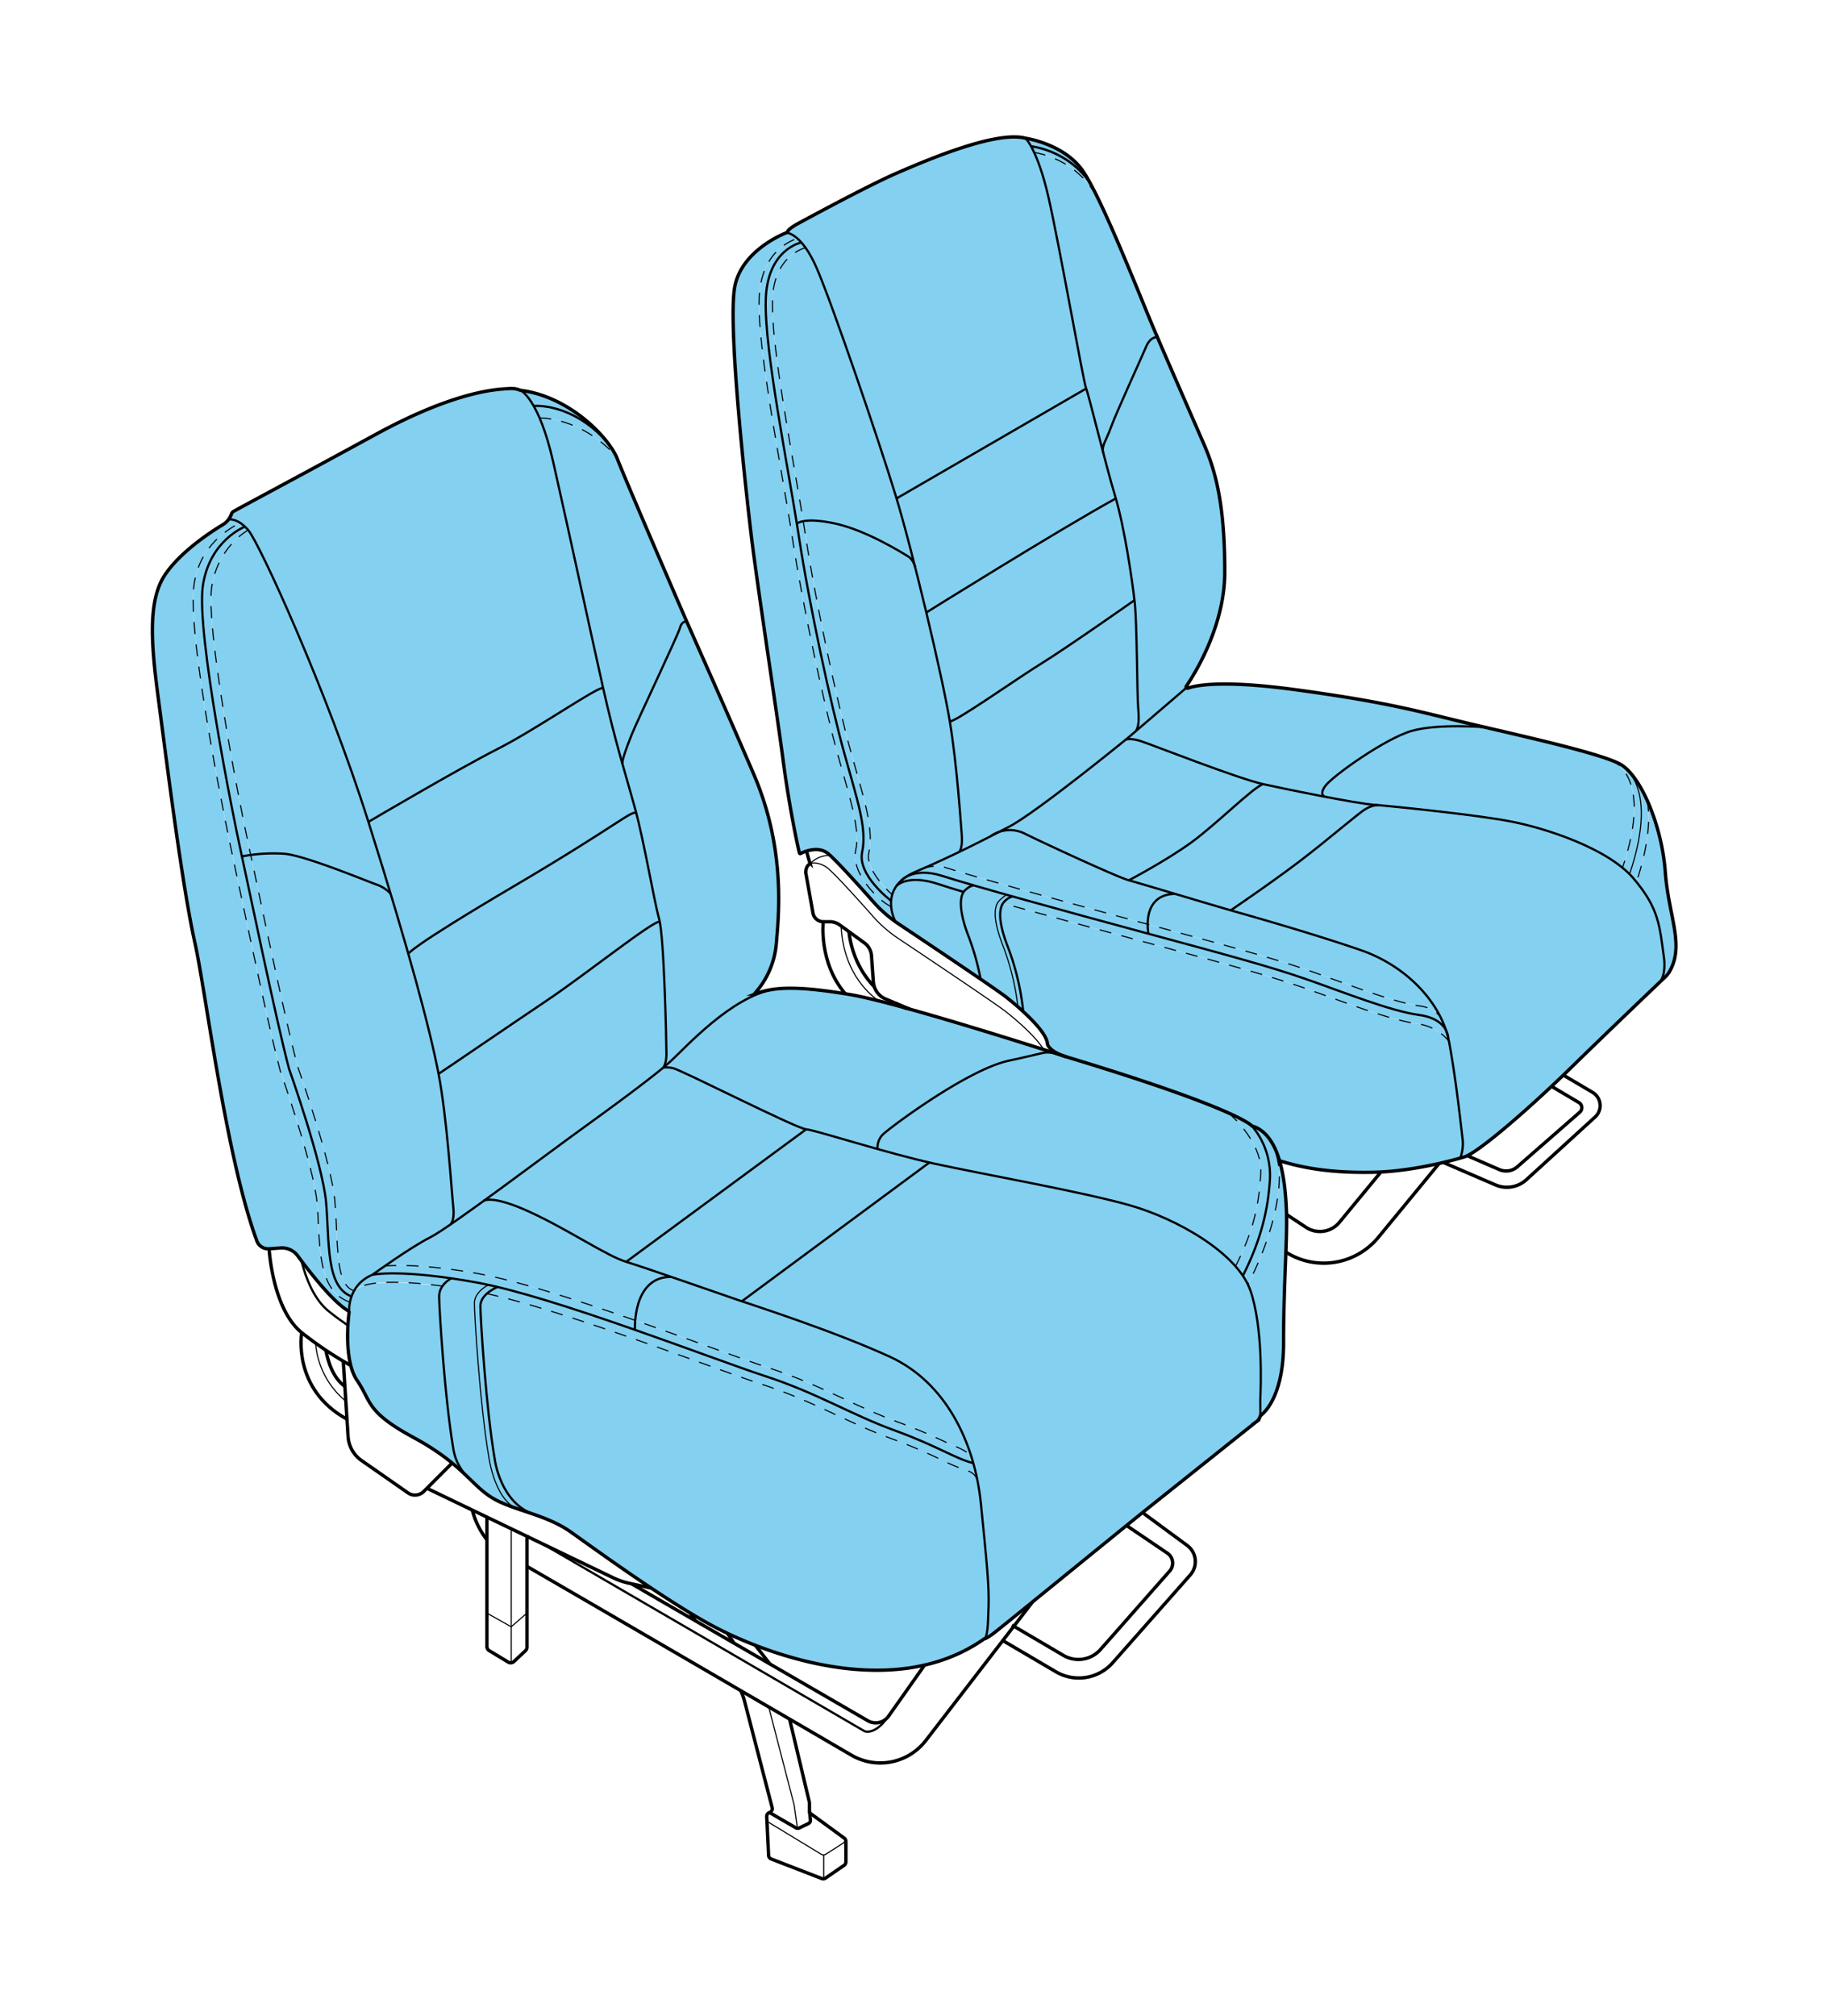 <svg viewBox="0 0 977.68 1080" xmlns="http://www.w3.org/2000/svg" data-sanitized-data-name="Capa 2" data-name="Capa 2" id="Capa_2"><defs><style>.cls-1{fill:#84d0f0;}.cls-2,.cls-3,.cls-4,.cls-5,.cls-6{fill:none;stroke-miterlimit:10;}.cls-2,.cls-3,.cls-5,.cls-6{stroke:#000;}.cls-2{stroke-width:1.8px;}.cls-3{stroke-width:1.2px;}.cls-4{stroke:#020202;stroke-linecap:round;stroke-width:0.6px;stroke-dasharray:5.99;}.cls-5{stroke-width:0.6px;}.cls-6{stroke-width:1.25px;}</style></defs><path d="M889.23,526.67C893.1,523,892,514.11,892,514.11c-2.32-17.52-2.7-26.6-14.9-41.59l.07-.06c6.69-19.75,7.5-34.76,5.65-43.77a117.48,117.48,0,0,1,9.8,38.43c1.74,23.82,10.44,39,2.36,53.32a13.47,13.47,0,0,1-2.36,3Z" class="cls-1"></path><path d="M889.23,526.67c-9.12,8.7-30.13,28.77-46.94,45.22-1.42,1.38-2.85,2.78-4.3,4.17-2.09,2-4.2,4-6.32,6-18.41,17.27-37.57,33.47-45.16,37.18-.44.21-.86.38-1.22.51,0,0-.94.3-2.64.78a21.81,21.81,0,0,0,1.35-9.95c-.68-5-3.4-31.83-7.27-52.29a.37.37,0,0,0,0-.09q-.19-1.1-.48-2.19v0a10,10,0,0,0-1.09-3.84,53.65,53.65,0,0,0-2.44-6.06l0-.06c-7.51-15.88-23.3-30.16-43.45-37.06-25.23-8.64-57.3-17.74-67.76-20.7l-1.8-.51s21.66-14.64,37.13-26.43,31.22-25.55,35.16-27.86,6.66-2.06,6.66-2.06c13.57,1.25,55,5.5,72.15,8.95,16.19,3.25,43.25,11.79,58.91,24.61a48.68,48.68,0,0,1,3.79,3.42v0c.77.75,1.5,1.54,2.19,2.35l1.46,1.76c12.2,15,12.58,24.07,14.9,41.59C892,514.11,893.1,523,889.23,526.67Z" class="cls-1"></path><path d="M882.82,428.69c1.85,9,1,24-5.65,43.77l-.07.06-1.46-1.76c-.69-.81-1.42-1.6-2.19-2.35v0c15-44.24-.81-56.61-5.43-59.18h0c5.19,2.67,10.44,9.93,14.77,19.44Z" class="cls-1"></path><path d="M863.85,407.4c4.43,2,21,12.75,5.81,57.57-15.66-12.82-42.72-21.36-58.91-24.61-17.1-3.45-58.58-7.7-72.15-8.95l-2.73-.24c-4.4-.37-14.6-2.15-25.61-4.26h0c-.68-.23-3.1-1.36.17-5.87,3.77-5.17,32.13-25.46,46.39-29.47,13.79-3.88,37.5-2.05,39-1.94h.07c24.06,5.6,52.93,12.2,67,17.36h0l.82.32Z" class="cls-1"></path><path d="M867.94,409.16a1.4,1.4,0,0,1-.27-.14Z" class="cls-1"></path><path d="M867,408.69c.14.06.38.16.71.33a1.4,1.4,0,0,0,.27.14l.08,0c4.62,2.57,20.41,14.94,5.43,59.18a48.68,48.68,0,0,0-3.79-3.42c15.18-44.82-1.38-55.57-5.81-57.57,1.12.42,2.13.84,3,1.25Z" class="cls-1"></path><path d="M866.85,408.65l.11,0Z" class="cls-1"></path><path d="M863.68,407.33l-.82-.32A6.66,6.66,0,0,1,863.68,407.33Z" class="cls-1"></path><path d="M790.15,388.31l5.65,1.32c-1.5-.11-25.21-1.94-39,1.94-14.26,4-42.62,24.3-46.39,29.47-3.27,4.51-.85,5.64-.17,5.87-12.46-2.38-25.93-5.16-33.18-6.77-13.63-3-59-20.88-65.17-22.93s-8.55-.9-8.55-.9l1.28-1,4.32-3.71,26.9-23.06a.68.68,0,0,0,.77.22c4.95-1.71,19.55-4.38,58,.86C746.49,376.63,761.65,381.63,790.15,388.31Z" class="cls-1"></path><path d="M782.65,620.54c-2,.57-5.11,1.41-9,2.32-.73.17-1.5.35-2.29.51A189.73,189.73,0,0,1,740.11,628c-1.36.07-2.73.12-4.08.14-23.49.45-38.08-2.47-50.22-6.18-.21-.68-.42-1.35-.65-2s-.46-1.32-.71-1.95a1.84,1.84,0,0,0-.09-.25c-.17-.44-.34-.87-.53-1.29s-.51-1.14-.77-1.69a30.68,30.68,0,0,0-2.12-3.68l-.5-.71-.44-.59c-.19-.26-.4-.52-.61-.76s-.17-.21-.24-.3c-.3-.36-.47-.54-.47-.54a16.84,16.84,0,0,0-7.68-4.89s-1.5-2-12.43-6.87l-.05,0C646,590.7,621,581.16,571.57,566.25l-.06,0a1.06,1.06,0,0,1-.19-.06,1.7,1.7,0,0,1-.32-.1l-.44-.14-.55-.18c-8.2-2.9-8.59-6.54-8.59-6.54-.26-4.62-7.1-11.86-13-17.28h0a136.81,136.81,0,0,0-8-34c-2.93-7.41-6.37-18.5-2.83-23.92,18.13,5,46.32,12.68,75.14,20.49l7.11,1.92c38.84,10.51,60.24,16.31,79,22.84,4.4,1.53,9,3.19,13.79,4.94,17.17,6.22,34.92,12.66,47.47,14.38,10.31,1.41,16.22,8.63,16.62,9.63a.37.37,0,0,1,0,.09c3.87,20.46,6.59,47.29,7.27,52.29A21.81,21.81,0,0,1,782.65,620.54Z" class="cls-1"></path><path d="M776.23,556c-.3-1.28-.67-2.56-1.09-3.84A10,10,0,0,1,776.23,556Z" class="cls-1"></path><path d="M775.14,552.15c-1.55-3.07-5.31-7.08-14.4-8.32-15.46-2.13-40.32-12.14-60.33-19.11-19.77-6.89-42.2-12.89-84.84-24.43a28.16,28.16,0,0,1-.42-5.08.45.45,0,0,1,.11,0l7.1,1.92c39.06,10.57,60.57,16.39,79.62,23,4.47,1.55,9,3.21,13.91,5,16.69,6.06,34,12.32,45.49,13.9,4.53.63,9.2,3,11.28,7l0,.06A53.65,53.65,0,0,1,775.14,552.15Z" class="cls-1"></path><path d="M772.66,546c-2.08-4-6.75-6.33-11.28-7-11.53-1.58-28.8-7.84-45.49-13.9-4.86-1.76-9.44-3.42-13.91-5-19.05-6.65-40.56-12.47-79.62-23l-7.1-1.92a.45.45,0,0,0-.11,0c0-6.2,2.07-15.94,14.5-16.32,11.4,3.39,23.69,7.05,30,8.87l1.8.51c10.46,3,42.53,12.06,67.76,20.7C749.36,515.87,765.15,530.15,772.66,546Z" class="cls-1"></path><path d="M710.26,426.91c11,2.11,21.21,3.89,25.61,4.26l2.73.24s-2.73-.24-6.66,2.06-19.71,16.07-35.16,27.86-37.13,26.43-37.13,26.43c-6.31-1.82-18.6-5.48-30-8.87s-21.78-6.46-24.59-7.22c0,0,20.16-10.61,33.5-20.3s33.65-30,38.5-31.23c7.25,1.61,20.72,4.39,33.18,6.77Z" class="cls-1"></path><path d="M685.81,621.92c-.33-.09-.64-.19-.95-.29a30.8,30.8,0,0,0-5.71-13C682.17,612.15,684.3,616.82,685.81,621.92Z" class="cls-1"></path><path d="M671,603.24a40.81,40.81,0,0,1,9.71,28.2c-.91,17-5.13,33.62-14.55,52.13a44.94,44.94,0,0,0-4.09-5.22l.41-.36c9.42-18.51,12.4-32.57,13.31-49.55.89-16.45-16.18-31.18-17.22-32.07C669.5,601.27,671,603.24,671,603.24Z" class="cls-1"></path><path d="M678.68,608.13s.17.18.47.54a30.8,30.8,0,0,1,5.71,13,45.09,45.09,0,0,1,.82,11.63c-.92,17-7.4,36.51-16.8,55a34.13,34.13,0,0,0-2.72-4.7c9.42-18.51,13.64-35.15,14.55-52.13a40.81,40.81,0,0,0-9.71-28.2A16.84,16.84,0,0,1,678.68,608.13Z" class="cls-1"></path><path d="M689.23,670.85c-.48,13.42-1.25,30-1.25,48.81,0,26.5-9,36-11.72,38.34a3.17,3.17,0,0,0-1,1.37l-.07.18c.68-2.12.18-6.53.37-11,.23-5.35,1.51-37.63-5.46-57.34a28.58,28.58,0,0,0-1.21-2.89c9.4-18.5,15.88-38,16.8-55a45.09,45.09,0,0,0-.82-11.63c.31.1.62.2.95.29,2.63,8.88,3.38,19.06,3.68,26.5,0,.73,0,1.49.07,2.27C689.68,656.24,689.5,663,689.23,670.85Z" class="cls-1"></path><path d="M675.55,748.5c-.19,4.52.31,8.93-.37,11a5.12,5.12,0,0,1-.51.91,6.86,6.86,0,0,1-1.39,1.45c-2,1.59-43.43,34.67-56.62,45.14l-4.27,3.4c-2.36,1.92-5.28,4.28-8.59,6.95-13.93,11.28-34.76,28.25-50.38,40.93v0c-11.25,9.13-19.8,16-21.11,17-3.67,2.71-4.68,2.77-4.76,2.77,1.72-1.2,2-6.31,2.34-17.5s-.76-21.53-4.09-54.88c-.4-4-1-8-1.74-11.88q-1-5-2.34-10c-.31-1.09-.64-2.18-1-3.26l0,0c-7.28-23.38-21.66-43.56-43.74-53.7-27.46-12.61-66.26-25.35-79.34-29.72l100.51-74.34h0c1.05.24,2.08.48,3.09.69,26.37,5.76,78.21,14.86,104,22.13,20,5.67,43.95,18.13,56.85,32.67a44.94,44.94,0,0,1,4.09,5.22,34.13,34.13,0,0,1,2.72,4.7,28.58,28.58,0,0,1,1.21,2.89C677.06,710.87,675.78,743.15,675.55,748.5Z" class="cls-1"></path><path d="M674.67,760.46a5.12,5.12,0,0,0,.51-.91A2.39,2.39,0,0,1,674.67,760.46Z" class="cls-1"></path><path d="M677.06,420.14c-4.85,1.21-25.15,21.52-38.5,31.23s-33.5,20.3-33.5,20.3c-5.9-1.58-44.78-19.55-55.32-24.78a17.9,17.9,0,0,0-14.53-1l5.73-3c13.17-6.85,54.62-40.25,62.4-46.56,0,0,2.4-1.15,8.55.9S663.43,417.11,677.06,420.14Z" class="cls-1"></path><path d="M645.54,238.55c6.67,15.45,10.92,33.94,10.92,67.9,0,28.58-15.69,53.93-20.66,61.25a.66.66,0,0,0,0,.81l-26.9,23.06c1.36-2.27,1.74-5.39,1.12-12.36s-.6-44.87-1.81-56.09c0-.48-.11-1-.17-1.52-1.36-11.79-5.25-38.13-10-54.54-.16-.53-.3-1-.46-1.54-1.8-6-4.07-14.35-6.3-22.89-1-3.84,1.45-6.21,4.19-13.79s16.37-37.29,18.79-43.05,6.07-5.11,6.07-5.11C628.26,199,639.36,224.23,645.54,238.55Z" class="cls-1"></path><path d="M620.38,180.68s-3.64-.65-6.07,5.11-16.07,35.48-18.79,43.05-5.2,9.95-4.19,13.79c-4.13-15.78-8.17-32.06-9.15-34.44-1.52-3.7-14.56-78.17-20.32-103-2.6-11.23-5.34-18.67-7.54-23.43,1,.13,19.85,2.77,31.32,20l.47-.24c10.79,20.91,25.92,59.67,32.45,75Q619.44,178.47,620.38,180.68Z" class="cls-1"></path><path d="M531.08,448l0,0c1.38-.7,2.74-1.41,4.09-2.11a17.9,17.9,0,0,1,14.53,1c10.54,5.23,49.42,23.2,55.32,24.78,2.81.76,13.25,3.85,24.59,7.22-12.43.38-14.47,10.12-14.5,16.32-57.78-15.66-93.38-25.64-108.83-30.54a20.42,20.42,0,0,0-11.79.78c7.13-3.1,13.59-6.09,19.63-9h0C520.17,453.55,525.73,450.74,531.08,448Z" class="cls-1"></path><path d="M608.25,323.12c1.21,11.22,1.21,49.12,1.81,56.09s.24,10.09-1.12,12.36l-4.32,3.71-1.28,1c-7.78,6.31-49.23,39.71-62.4,46.56l-5.73,3a18.21,18.21,0,0,0-4.09,2.11l0,0c-5.35,2.76-10.91,5.57-16.91,8.45.19-.18,2-2.09,1.31-9.65-.52-6.13-2.42-36.35-6.36-60.3,2.72.61,36.07-23,49.42-31.22s49.53-33.66,49.53-33.66h0C608.14,322.14,608.2,322.64,608.25,323.12Z" class="cls-1"></path><path d="M608.08,321.6h0s-36.2,25.47-49.53,33.66-46.7,31.83-49.42,31.22c-2-11.94-7-34.76-12.59-58.32,0,0,70.18-43.81,101.56-61.1C602.83,283.47,606.72,309.81,608.08,321.6Z" class="cls-1"></path><path d="M597.63,265.52c.16.51.3,1,.46,1.54-31.38,17.29-101.56,61.1-101.56,61.1-1.94-8.1-3.95-16.27-5.94-24.13a1.35,1.35,0,0,0,0-.18c-3.57-14.11-7.09-27.18-10-36.79l101.61-58.87c1,2.38,5,18.66,9.15,34.44C593.56,251.17,595.83,259.56,597.63,265.52Z" class="cls-1"></path><path d="M585.64,101.67c-11.47-17.18-30.27-19.82-31.32-20-.6-1.3-1.16-2.4-1.66-3.31,0,0,19.82,1.88,31.87,20,.51.95,1,1.95,1.58,3Z" class="cls-1"></path><path d="M554.32,81.72c2.2,4.76,4.94,12.2,7.54,23.43,5.76,24.87,18.8,99.34,20.32,103L480.57,267.06l-.56-1.84c-9.1-29.71-34.11-102.77-42.29-121.64a59,59,0,0,0-5.93-10.83,33.76,33.76,0,0,0-2.24-2.83,25.52,25.52,0,0,0-2.2-2.21c-3.48-3-5.84-3-5.84-3a1.21,1.21,0,0,0,.62-.62c.29-.64,1.42-2,5.74-4.36,6.21-3.34,37.74-20.47,53.21-27.13S534,69.84,549.74,74.09a20.3,20.3,0,0,1,2.92,4.32C553.16,79.32,553.72,80.42,554.32,81.72Z" class="cls-1"></path><path d="M571.51,566.23l.06,0Z" class="cls-1"></path><path d="M571.32,566.17a1.7,1.7,0,0,1-.32-.1Z" class="cls-1"></path><path d="M570.56,565.93l.44.14Z" class="cls-1"></path><path d="M675.79,628.44c-.91,17-3.89,31-13.31,49.55l-.41.36c-12.9-14.54-36.8-27-56.85-32.67-25.77-7.27-77.61-16.37-104-22.13-1-.21-2-.45-3.09-.69-8.78-2-18.51-4.62-27.77-7.21a9.91,9.91,0,0,1,2.81-7.78c3.41-3.41,45.24-34.78,67.53-39.56s17.82-4.78,24.48-4.1l4.81,1.54.55.18.44.14a1.7,1.7,0,0,0,.32.1,1.06,1.06,0,0,0,.19.06l.06,0C621,581.16,646,590.7,658.52,596.34l.05,0C659.61,597.26,676.68,612,675.79,628.44Z" class="cls-1"></path><path d="M549.74,74.09s20.16,2.88,30.31,17a71.26,71.26,0,0,1,4.48,7.38c-12-18.14-31.87-20-31.87-20A20.3,20.3,0,0,0,549.74,74.09Z" class="cls-1"></path><path d="M545.6,539.41c-3.3-2.88-5.78-4.81-5.78-4.81-1.26-1.08-6.83-5-14.24-10h0A136.74,136.74,0,0,0,519.27,502c-2.95-7.44-6.2-19-2.77-24.07a5.21,5.21,0,0,1,1-1.09,10.3,10.3,0,0,1,4.34-2.51c5.29,1.54,11.23,3.23,17.64,5a44.09,44.09,0,0,0-3.42,2.81c-5.27,4.63-1.37,17.12,1.81,25.15A136.4,136.4,0,0,1,545.6,539.41Z" class="cls-1"></path><path d="M538.62,482.77a9.1,9.1,0,0,1,4.14-2.47h0c21,5.9,46.62,12.91,71.25,19.58l1.56.42c42.64,11.54,65.07,17.54,84.84,24.43,20,7,44.87,17,60.33,19.11,9.09,1.24,12.85,5.25,14.4,8.32.42,1.28.79,2.56,1.09,3.84v0q.28,1.1.48,2.19c-.4-1-6.31-8.22-16.62-9.63-12.55-1.72-30.3-8.16-47.47-14.38-4.83-1.75-9.39-3.41-13.79-4.94-18.73-6.53-40.13-12.33-79-22.84l-7.11-1.92c-28.82-7.81-57-15.45-75.14-20.49,0-.09.09-.17.15-.26A6.71,6.71,0,0,1,538.62,482.77Z" class="cls-1"></path><path d="M545.6,539.42h0a136.4,136.4,0,0,0-7.78-32.09c-3.18-8-7.08-20.52-1.81-25.15a44.09,44.09,0,0,1,3.42-2.81c1.09.31,2.21.63,3.33.93h0a9.1,9.1,0,0,0-4.14,2.47,6.71,6.71,0,0,0-.86,1c-.06.09-.1.17-.15.26-3.54,5.42-.1,16.51,2.83,23.92a136.81,136.81,0,0,1,8,34C547.44,541,546.49,540.19,545.6,539.42Z" class="cls-1"></path><path d="M535.21,445.85c-1.35.7-2.71,1.41-4.09,2.11A18.21,18.21,0,0,1,535.21,445.85Z" class="cls-1"></path><path d="M529.88,860.63c-.3,11.19-.62,16.3-2.34,17.5h0a90.15,90.15,0,0,1-32,14v0c-32,7.33-66.46-1.24-90.65-10.59-5.57-2.15-10.6-4.34-14.93-6.39-3-1.42-5.61-2.76-7.88-4-3.79-2-7.87-4.39-12.13-7-6.75-4.08-13.91-8.68-21-13.4h0c-17.68-11.77-34.72-24.08-43-30-6.23-4.42-13.26-7.22-20.15-9.59l-.07,0c-17.69-6.5-20.56-29.22-20.56-29.22-4.7-27.28-7.73-75.79-7.73-82.34,0-2.72,1.6-4.94,3.47-6.61,30.66,6.73,80.75,24.83,114.61,37,13.62,4.92,25.37,9.17,32.93,11.63,15.37,5,27.83,10.81,39.86,16.43,9.76,4.54,19,8.82,29.4,12.62a288.72,288.72,0,0,1,26.6,11.25,105.68,105.68,0,0,0,14.26,5.95,7.73,7.73,0,0,1,5.26,5.08c.06.24.12.49.17.74.77,3.92,1.34,7.88,1.74,11.88C529.12,839.1,530.18,849.41,529.88,860.63Z" class="cls-1"></path><path d="M525.6,524.57h0C512,515.28,492.24,502,481.66,495c-.56-.38-1.11-.76-1.66-1.16h0a22.53,22.53,0,0,1-2.31-8.05,17.69,17.69,0,0,1,0-3.18,16.31,16.31,0,0,1,.59-3.23,15.65,15.65,0,0,1,2.28-4.7l0,0,0,0c.66-.66,6.67-6.25,22.85-.78,3.38,1.15,7.73,2.51,13.08,4.1-3.43,5.09-.18,16.63,2.77,24.07A136.74,136.74,0,0,1,525.6,524.57Z" class="cls-1"></path><path d="M340.34,712.47c29,10.17,56.06,20.34,69.65,24.77,27.89,9.1,46.08,20.62,69.42,29.1s32.59,15.16,42.3,17.58q1.37,4.91,2.34,10c0-.25-.11-.5-.17-.74a7.73,7.73,0,0,0-5.26-5.08,105.68,105.68,0,0,1-14.26-5.95,288.72,288.72,0,0,0-26.6-11.25c-10.44-3.8-19.64-8.08-29.4-12.62-12-5.62-24.49-11.41-39.86-16.43-7.56-2.46-19.31-6.71-32.93-11.63-33.86-12.22-83.95-30.32-114.61-37a22,22,0,0,1,5.77-3.59h0C287.32,694.45,314.58,703.46,340.34,712.47Z" class="cls-1"></path><path d="M520.74,780.66c.33,1.08.66,2.17,1,3.26-9.71-2.42-19-9.09-42.3-17.58s-41.53-20-69.42-29.1c-13.59-4.43-40.67-14.6-69.65-24.77a41.73,41.73,0,0,1,.13-5c13.43,4.71,26.57,9.46,38.37,13.72,13.53,4.88,25.23,9.11,32.64,11.53,15.92,5.19,28.64,11.11,40.94,16.84C462,754,471,758.18,481.05,761.83a296.61,296.61,0,0,1,27.39,11.58c2.49,1.18,10.5,3.84,12.28,7.22Z" class="cls-1"></path><path d="M515.48,446.78c.65,7.56-1.12,9.47-1.31,9.65h0c-6,2.92-12.5,5.91-19.63,9,0,0-.07,0-.11,0l-3.79,1.63a28.66,28.66,0,0,0-5.95,3.35h0a8.88,8.88,0,0,0-1.54,1.26l-.05.05a17.27,17.27,0,0,0-2.53,2.84l0,0a15.65,15.65,0,0,0-2.28,4.7h0c-5.21-4.51-14.16-14.91-12.58-22.15,2.54-11.63-1.22-24.9-6.92-45q-1.35-4.74-2.83-10c-7-25.27-18.37-77.67-24.16-115.39-.37-2.42-.77-5-1.2-7.56,3-.56,8.28-.7,17.34,1.31,17,3.77,36.58,16.14,39.11,17.71,2.22,1.37,3.32,4.75,3.56,5.58a1.35,1.35,0,0,1,0,.18c2,7.86,4,16,5.94,24.13,5.63,23.56,10.62,46.38,12.59,58.32C513.06,410.43,515,440.65,515.48,446.78Z" class="cls-1"></path><path d="M520.72,780.63c-1.78-3.38-9.79-6-12.28-7.22a296.61,296.61,0,0,0-27.39-11.58C471,758.18,462,754,452.42,749.52c-12.3-5.73-25-11.65-40.94-16.84-7.41-2.42-19.11-6.65-32.64-11.53-11.8-4.26-24.94-9-38.37-13.72.67-8.18,4-23.41,19.26-23.3,14.2,4.87,29.82,10.33,35.25,12.18l2.66.9c13.08,4.37,51.88,17.11,79.34,29.72C499.06,737.07,513.44,757.25,520.72,780.63Z" class="cls-1"></path><path d="M498.15,622.86h0L397.64,697.21l-2.66-.9c-5.43-1.85-21.05-7.31-35.25-12.18-10.23-3.52-19.73-6.72-24.09-8l96.48-71c3.67.4,20,5.46,38.26,10.59C479.64,618.24,489.37,620.84,498.15,622.86Z" class="cls-1"></path><path d="M504.87,469.25c-11-3.48-17.43-.66-20.19,1.22a28.66,28.66,0,0,1,5.95-3.35l3.79-1.63s.07,0,.11,0a20.42,20.42,0,0,1,11.79-.78c15.45,4.9,51.05,14.88,108.83,30.54a28.16,28.16,0,0,0,.42,5.08l-1.56-.42c-24.63-6.67-50.24-13.68-71.25-19.58-1.12-.3-2.24-.62-3.33-.93-6.41-1.81-12.35-3.5-17.64-5C514.94,472.33,509.17,470.61,504.87,469.25Z" class="cls-1"></path><path d="M487,298.27c-2.53-1.57-22.13-13.94-39.11-17.71-9.06-2-14.36-1.87-17.34-1.31-1.34-8.35-2.94-17.54-4.61-27.14-5.79-33.5-12.37-71.45-11.89-91.16.6-24,17.13-28.06,17.76-28.2a59,59,0,0,1,5.93,10.83c8.18,18.87,33.19,91.93,42.29,121.64l.56,1.84c2.88,9.61,6.4,22.68,10,36.79C490.3,303,489.2,299.64,487,298.27Z" class="cls-1"></path><path d="M487.8,540.74,485,540c-1.72-.77-3.34-1.59-4.89-2.46Z" class="cls-1"></path><path d="M484.68,470.47c2.76-1.88,9.2-4.7,20.19-1.22,4.3,1.36,10.07,3.08,16.92,5.07a10.3,10.3,0,0,0-4.34,2.51,5.21,5.21,0,0,0-1,1.09c-5.35-1.59-9.7-2.95-13.08-4.1-16.52-5.59-22.45.37-22.88.81a17.27,17.27,0,0,1,2.53-2.84l.05-.05a18.57,18.57,0,0,1,1.54-1.26Z" class="cls-1"></path><path d="M484.66,470.48a18.57,18.57,0,0,0-1.54,1.26A8.88,8.88,0,0,1,484.66,470.48Z" class="cls-1"></path><path d="M432.12,605.06l-96.48,71c-10.47-3.18-30.7-17.05-51.39-26.61-19.07-8.79-24.23-6.54-24.92-6.13,18.79-13.61,41.27-30.44,52.13-38.28,15.64-11.29,33.68-24.53,43.63-32.73l0,0c.17-.13,1.37-.87,5.64,0C365.42,573.31,426.36,604.46,432.12,605.06Z" class="cls-1"></path><path d="M430.53,279.25c.43,2.6.83,5.14,1.2,7.56,5.79,37.72,17.16,90.12,24.16,115.39q1.47,5.3,2.83,10c5.7,20.08,9.46,33.35,6.92,45-1.58,7.24,7.37,17.64,12.58,22.15h0a16.31,16.31,0,0,0-.59,3.23h-.07S459.39,469,462.13,456.44s-2.74-28.11-9.71-53.28S433.93,325,428.17,287.35c-.34-2.18-.7-4.45-1.07-6.79A7,7,0,0,1,430.53,279.25Z" class="cls-1"></path><path d="M480,493.82a69.51,69.51,0,0,1-11.56-10.32s-4.55-5.17-9.87-11c-4.83-5.31-10.29-11.15-13.55-14.16-.32-.32-.63-.59-.91-.83-3.69-3.19-8.55-2.55-11.83-1.51a21.62,21.62,0,0,0-3.23,1.29.4.4,0,0,1-.57-.25c-1-3.55-5.78-26.65-8.7-49.25-3.18-24.55-13.86-93.9-17.06-120.27S390,173.82,393.84,153.59c3.52-18.48,24.12-27.48,27.67-28.9,0,0,2.36,0,5.84,3v0c-5.58,2-19.9,8.67-20.5,33-.51,20.42,6.14,58.74,12,92.56,2.17,12.56,4.23,24.42,5.79,34.57,5.82,38,17.28,90.76,24.33,116.22,1,3.54,1.93,6.9,2.85,10.08,5.4,19,9,31.61,6.81,41.47-2.6,11.91,12,26.92,19.05,30.1h0A22.53,22.53,0,0,0,480,493.82Z" class="cls-1"></path><path d="M425.92,252.11c1.67,9.6,3.27,18.79,4.61,27.14a7,7,0,0,0-3.43,1.31c-6.12-37.83-17.3-93.78-16.67-119.7.69-27.51,19.12-30.94,19.12-30.94a33.76,33.76,0,0,1,2.24,2.83c-.63.14-17.16,4.17-17.76,28.2C413.55,180.66,420.13,218.61,425.92,252.11Z" class="cls-1"></path><path d="M449,404.12c-7.05-25.46-18.51-78.25-24.33-116.22-1.56-10.15-3.62-22-5.79-34.57-5.85-33.82-12.5-72.14-12-92.56.6-24.37,14.92-31.05,20.5-33v0a25.52,25.52,0,0,1,2.2,2.21s-18.43,3.43-19.12,30.94c-.63,25.92,10.55,81.87,16.67,119.7.37,2.34.73,4.61,1.07,6.79,5.76,37.6,17.28,90.65,24.25,115.81s12.43,40.78,9.71,53.28,15.44,26.15,15.44,26.15h.07a17.69,17.69,0,0,0,0,3.18h0c-7-3.18-21.65-18.19-19.05-30.1,2.15-9.86-1.41-22.44-6.81-41.47C450.88,411,449.94,407.66,449,404.12Z" class="cls-1"></path><path d="M359.73,684.13c-15.3-.11-18.59,15.12-19.26,23.3-30.47-10.64-62.41-21-83.63-24.93-25-4.6-43.28-5-50.64-4.18,6.94-4.81,17.73-12.06,24.32-15.36a117.29,117.29,0,0,0,10.76-6.83l.06,0s0,0,0,0c5-3.45,11.23-7.86,17.89-12.67l.09-.06c.69-.41,5.85-2.66,24.92,6.13,20.69,9.56,40.92,23.43,51.39,26.61C340,677.41,349.5,680.61,359.73,684.13Z" class="cls-1"></path><path d="M357.24,564.74c0,4.89-1.44,6.9-1.65,7.17l0,0-.45.36,0,0c-9.95,8.2-28,21.44-43.63,32.73-10.86,7.84-33.34,24.67-52.13,38.28l-.09.06c-6.66,4.81-12.85,9.22-17.89,12.67.41-.37,2.26-2.4,1.6-8.86-1-9.4-3.34-48.21-7.89-71.86,1.52-.91,37-25.16,58.2-39.41s57.11-43,60.39-42.08C356.12,506.85,357.18,557.49,357.24,564.74Z" class="cls-1"></path><path d="M404.41,532.41a.14.14,0,0,0,.15.23,41.09,41.09,0,0,1,9.75-2.54c-22.55,4.22-46.78,31-54.65,38.28-1.1,1-2.47,2.21-4.07,3.53.21-.27,1.68-2.28,1.65-7.17-.06-7.25-1.12-57.89-3.59-70.88-.12-.61-.24-1.14-.36-1.57-2.62-9.34-7.49-38.33-12.18-56.45h0c-.18-.7-.36-1.38-.54-2.06-2.14-7.86-4.44-15.66-6.93-24.45h0c-.45-1.59,2.07-8.44,4.95-15.71s24.86-53.35,25.92-57.3,3.6-3.22,3.6-3.22c6.56,15,19.86,44.55,35.81,81.59,17,39.41,13.64,74.27,12.13,91.25A45.42,45.42,0,0,1,404.41,532.41Z" class="cls-1"></path><path d="M565.2,564.21c-6.66-.68-2.19-.69-24.48,4.1s-64.12,36.15-67.53,39.56a9.91,9.91,0,0,0-2.81,7.78c-18.22-5.13-34.59-10.19-38.26-10.59-5.76-.6-66.7-31.75-71.37-32.73-2.91-.62-4.4-.47-5.1-.27a1,1,0,0,0-.21.07,1.87,1.87,0,0,0-.27.12c.12-.1.27-.2.39-.31l0,0c1.6-1.32,3-2.51,4.07-3.53,7.87-7.26,32.1-34.06,54.65-38.28h.08c9.1-1.28,21.06-.48,38.67,2.37l2.7.45c3.84.64,8.92,1.77,14.84,3.25,4.39,1.1,9.24,2.39,14.36,3.8l2.84.78h0c24.83,6.92,55.13,16.38,71.62,21.62Z" class="cls-1"></path><path d="M353.65,493.86c-3.28-.87-39.16,27.84-60.39,42.08s-56.68,38.5-58.2,39.41c-2.73-14.23-7.78-34.86-16.2-64.32,0,0,.74-3.28,56.82-36.32s63.22-41,65.42-38.88h0c4.69,18.12,9.56,47.11,12.18,56.45C353.41,492.72,353.53,493.25,353.65,493.86Z" class="cls-1"></path><path d="M340.56,433.77c.18.68.36,1.36.54,2.06-2.2-2.15-9.42,5.89-65.42,38.88S218.86,511,218.86,511c-2.79-9.77-6-20.5-9.51-32.3s-7.5-24.47-11.88-38.37c0,0,48.2-28.41,69.12-39S319.94,368,323.28,368.6c3.74,16.66,7.18,29.5,10.35,40.72C336.12,418.11,338.42,425.91,340.56,433.77Z" class="cls-1"></path><path d="M340.34,712.47c-25.76-9-53-18-73.61-23-1.67-.4-3.27-.77-4.85-1.11q-3.08-.67-5.9-1.2-7.57-1.38-14-2.31c-30.72-4.49-42.39-1.92-42.39-1.92s2.69-1.93,6.6-4.66h0c7.36-.8,25.67-.42,50.64,4.18,21.22,3.9,53.16,14.29,83.63,24.93A41.73,41.73,0,0,0,340.34,712.47Z" class="cls-1"></path><path d="M333.63,409.32c-3.17-11.22-6.61-24.06-10.35-40.72-6.66-29.71-19-87-26.75-121.11a135.69,135.69,0,0,0-7.29-23.55s21.81-.74,41,20.53c.23.47.42.92.59,1.35,4.25,10.92,30,70.64,36.07,84.59.36.84.76,1.72,1.18,2.68,0,0-2.53-.72-3.6,3.22s-23,50-25.92,57.3-5.4,14.12-4.95,15.71Z" class="cls-1"></path><path d="M325.26,236.65h0a42.34,42.34,0,0,1,5,7.83c-19.22-21.27-41-20.53-41-20.53a66.51,66.51,0,0,0-3.15-6.41S306,215.39,325.26,236.65Z" class="cls-1"></path><path d="M323.28,368.6c-3.34-.61-35.78,22.13-56.69,32.74s-69.12,39-69.12,39C175.34,370.25,139,290.84,133.05,284c-.6-.68-1.19-1.29-1.75-1.82a18.43,18.43,0,0,0-2.63-2.08h0c-3.68-2.37-6.23-1.74-6.23-1.74a12.1,12.1,0,0,0,1.54-2.8,2.74,2.74,0,0,1,.85-1.31c.59-.43,7.68-4.25,19.75-10.73,9.18-5,21.25-11.45,35.55-19.2,6.66-3.61,13.81-7.49,21.37-11.62,45-24.56,67.52-24.18,71.31-24.48a12.67,12.67,0,0,1,6.22.9s3,1.32,7.07,8.4a66.51,66.51,0,0,1,3.15,6.41,135.69,135.69,0,0,1,7.29,23.55C304.26,281.59,316.62,338.89,323.28,368.6Z" class="cls-1"></path><path d="M325.26,236.65c-19.22-21.26-39.17-19.12-39.17-19.12-4-7.08-7.07-8.4-7.07-8.4,20.42,2.56,37.48,16.31,46.25,27.51Z" class="cls-1"></path><path d="M276.86,808.27a66.77,66.77,0,0,1-13.31-5.86c-4.64-2.88-8.19-6.49-12.6-10.74l-.74-.72a27,27,0,0,1-7.12-14c-4.71-27.28-7.73-75.79-7.73-82.34a9.58,9.58,0,0,1,1.79-5.54A13.94,13.94,0,0,1,242,684.9q6.42.93,14,2.31,2.82.52,5.9,1.2c-4,2-7.6,5.63-7.6,9.83,0,6.55,3,55.06,7.71,82.35C262,780.59,264.9,802.86,276.86,808.27Z" class="cls-1"></path><path d="M285.78,811.29c-3-1-6-2-8.92-3-12-5.41-14.87-27.68-14.87-27.68-4.7-27.29-7.71-75.8-7.71-82.35,0-4.2,3.63-7.83,7.6-9.83,1.58.34,3.18.71,4.85,1.11h0a22,22,0,0,0-5.77,3.59c-1.87,1.67-3.47,3.89-3.47,6.61,0,6.55,3,55.06,7.73,82.34C265.22,782.07,268.09,804.79,285.78,811.29Z" class="cls-1"></path><path d="M243,647.21c.66,6.46-1.19,8.49-1.6,8.86,0,0,0,0,0,0l-.06,0A117.29,117.29,0,0,1,230.52,663c-6.59,3.3-17.38,10.55-24.32,15.36h0c-3.91,2.73-6.6,4.66-6.6,4.66a19.57,19.57,0,0,0-9.87,8.67l-.52-.34c-8.22-3-8.16-19.85-8.92-35-.2-4.16-.4-8.44-.76-12.58-1.82-20.86-18.68-68.65-20.06-72.55-5.19-19.44-15.3-67-21.33-95.51-1.5-7.1-2.8-13.19-3.76-17.62a88.61,88.61,0,0,1,17.93-.64c11.52.91,46.2,15.49,50,16.66a19.07,19.07,0,0,1,7,4.64h0c3.56,11.8,6.72,22.53,9.51,32.3,8.42,29.46,13.47,50.09,16.2,64.32C239.61,599,242,637.81,243,647.21Z" class="cls-1"></path><path d="M241.28,656.13l.06,0Z" class="cls-1"></path><path d="M209.34,478.73a19.07,19.07,0,0,0-7-4.64c-3.82-1.17-38.5-15.75-50-16.66a88.61,88.61,0,0,0-17.93.64c-.27-1.24-.51-2.37-.73-3.34-6.26-28.54-23.39-118.43-20.17-140.15,3.15-21.28,18.91-30.3,19.58-30.57,5.91,6.83,42.29,86.24,64.42,156.35,4.38,13.9,8.33,26.65,11.88,38.37Z" class="cls-1"></path><path d="M237.15,689.07c-25.89-3.43-44.28-2.8-47.89,3.48a9.57,9.57,0,0,1,.46-.9,19.57,19.57,0,0,1,9.87-8.67s11.67-2.57,42.39,1.92A13.94,13.94,0,0,0,237.15,689.07Z" class="cls-1"></path><path d="M189.2,691.31l.52.34a9.57,9.57,0,0,0-.46.9,17.72,17.72,0,0,0-.86,2.06c-13.92-5-11.85-29.52-13.67-50.44s-19.85-71.54-19.85-71.54c-6.49-24.22-20.39-91.23-25.25-113.76,0,0,1.81-.39,4.74-.8,1,4.43,2.26,10.52,3.76,17.62,6,28.48,16.14,76.07,21.33,95.51,1.38,3.9,18.24,51.69,20.06,72.55.36,4.14.56,8.42.76,12.58C181,671.46,181,688.33,189.2,691.31Z" class="cls-1"></path><path d="M250.21,791c-2.29-2.18-4.83-4.53-7.87-7a128.39,128.39,0,0,0-20.62-13.64c-25.76-13.95-22.43-19.09-30.31-30.61a25.44,25.44,0,0,1-3.41-8c-1.82-7.11-1.85-15.52-1.52-21.44.18-3.36.48-5.91.61-7a.77.77,0,0,0-.1-.5l.17,0a19.7,19.7,0,0,1,.41-5,19,19,0,0,1,.83-3,17.72,17.72,0,0,1,.86-2.06c3.61-6.28,22-6.91,47.89-3.48a9.58,9.58,0,0,0-1.79,5.54c0,6.55,3,55.06,7.73,82.34A27,27,0,0,0,250.21,791Z" class="cls-1"></path><path d="M187.16,702.68l-.17,0a.76.76,0,0,0-.3-.29c-7.53-4.41-18.59-18.13-25.09-26.8l-2-2.66a10.54,10.54,0,0,0-9.28-4.26l-6.1.44a6.52,6.52,0,0,1-6.58-4.22c-16.7-45.6-27.11-132.36-33.26-160-.6-2.72-1.23-5.74-1.85-9h0c-1.92-10-3.93-22.23-5.88-35.15-4.15-27.44-8.08-57.92-10.45-76.1-.26-1.89-.5-3.76-.75-5.64q-.47-3.46-.91-6.92l-.29-2.23c-1.62-12.8-2.9-25.25-2.49-36.15.36-9.86,2.1-18.45,6.19-24.92l.06-.08c8-12.44,24.19-23.2,31.51-27.62a10.07,10.07,0,0,0,2.89-2.66s2.55-.63,6.23,1.74c-6,3.28-21.53,11.78-24.68,33.06-4.19,28.28,20,142.48,20.29,143.62,1,4.39,2.53,11.81,4.46,20.89,6.48,30.52,16.26,76.61,21.51,96.18l.12.37c.18.51,17.85,50.3,19.59,70.36.35,4,.55,8.15.75,12.2.9,18.28,2.2,35.58,16.44,40.73l.43.12A19.7,19.7,0,0,0,187.16,702.68Z" class="cls-1"></path><path d="M108.72,313.88c3.63-24.56,22.58-31.69,22.58-31.69.56.53,1.15,1.14,1.75,1.82-.67.27-16.43,9.29-19.58,30.57-3.22,21.72,13.91,111.61,20.17,140.15.22,1,.46,2.1.73,3.34-2.93.41-4.74.8-4.74.8-.25-1.16-.47-2.2-.67-3.11C124.87,437.11,105.08,338.43,108.72,313.88Z" class="cls-1"></path><path d="M131.3,282.19s-19,7.13-22.58,31.69S124.87,437.11,129,455.76c.2.91.42,1.95.67,3.11,4.86,22.53,18.76,89.54,25.25,113.76,0,0,18,50.62,19.85,71.54s-.25,45.4,13.67,50.44a19,19,0,0,0-.83,3l-.43-.12c-14.24-5.15-15.54-22.45-16.44-40.73-.2-4-.4-8.24-.75-12.2-1.74-20.06-19.41-69.85-19.59-70.36l-.12-.37c-5.25-19.57-15-65.66-21.51-96.18-1.93-9.08-3.5-16.5-4.46-20.89C124,455.65,99.79,341.45,104,313.17c3.15-21.28,18.63-29.78,24.68-33.06h0A18.43,18.43,0,0,1,131.3,282.19Z" class="cls-1"></path><path d="M124,275.56a10.78,10.78,0,0,1-4.42,5.46C112.23,285.46,96,296.2,88,308.65,77.58,325,82.35,355,86.22,384.59S98,476.22,104.41,504.86c6.15,27.7,16.55,114.46,33.26,160a6.48,6.48,0,0,0,6.57,4.22l6.11-.44a10.54,10.54,0,0,1,9.27,4.27c6,8.16,18.71,24.57,27.08,29.45a.81.81,0,0,1,.4.8c-.47,3.72-2.9,25.92,4.31,36.45,7.88,11.52,4.55,16.67,30.32,30.62s30.62,25.16,41.83,32.13,28.8,8.8,42.45,18.5,51.23,37,76.09,50.32,95.42,42,145.44,6.9c0,0,.91.07,4.77-2.77S603.48,817.5,616.67,807s54.56-43.54,56.61-45.14a5.8,5.8,0,0,0,2-2.54,3.22,3.22,0,0,1,1-1.36C679,755.68,688,746.15,688,719.65c0-31.38,2.13-56.39,1.52-71.24s-3-40.62-18.49-45.17c0,0-7-9.1-99.44-37,0,0-88.82-28.8-115.8-33.34-26.44-4.46-40.65-4.55-51.2-.27a.14.14,0,0,1-.15-.23,45.57,45.57,0,0,0,11.63-26.48c1.52-17,4.85-51.84-12.12-91.26s-30.93-70.33-37-84.27-31.83-73.67-36.08-84.58S305.7,212.47,279,209.13a12.71,12.71,0,0,0-6.21-.91c-3.79.31-26.3-.07-71.32,24.48s-75.42,40.64-76.67,41.55A2.93,2.93,0,0,0,124,275.56Z" class="cls-2"></path><path d="M122.44,278.37s4.7-1.18,10.61,5.64,42.29,86.23,64.42,156.34,33.05,111.35,37.6,135S242,637.8,243,647.2c.75,7.26-1.67,8.93-1.67,8.93" class="cls-3"></path><path d="M279,209.13s9.78,4.25,17.51,38.35,20.09,91.41,26.76,121.11,12.42,47.3,17.28,65.18,10,48.81,12.73,58.51,3.88,64.87,3.94,72.46c0,5.27-1.68,7.19-1.68,7.19" class="cls-3"></path><path d="M133.05,284c-.66.27-16.42,9.29-19.58,30.57-3.21,21.71,13.91,111.61,20.18,140.14,1,4.41,2.55,11.85,4.48,21,6,28.47,16.15,76.06,21.34,95.5,1.38,3.9,18.24,51.7,20.05,72.56.36,4.14.57,8.42.77,12.57.75,15.14.7,32,8.92,35" class="cls-4"></path><path d="M187.14,697.52c-14.23-5.15-15.53-22.45-16.43-40.73-.2-4-.41-8.25-.75-12.21-1.75-20.06-19.42-69.85-19.6-70.35l-.12-.37c-5.24-19.57-15-65.67-21.5-96.18-1.93-9.09-3.5-16.5-4.47-20.9C124,455.65,99.79,341.44,104,313.17c3.15-21.3,18.66-29.8,24.7-33.06" class="cls-4"></path><path d="M131.3,282.18s-18.94,7.14-22.57,31.69S124.87,437.11,129,455.75s19.1,91.4,25.92,116.87c0,0,18,50.63,19.86,71.55s-.26,45.4,13.66,50.43" class="cls-3"></path><path d="M187.17,702.67S186,688.73,199.6,683c0,0,20.61-14.86,30.92-20s62.45-44.56,80.94-57.9,40.32-29.41,48.2-36.68,32.17-34.14,54.74-38.29" class="cls-3"></path><path d="M261,693.12c30.67,6.72,80.76,24.82,114.62,37,13.61,4.92,25.37,9.17,32.92,11.63,15.37,5,27.83,10.81,39.87,16.42,9.75,4.54,19,8.83,29.4,12.63,11.91,4.33,20.05,8.16,26.59,11.24a106.46,106.46,0,0,0,14.27,6,7.71,7.71,0,0,1,5.25,5.08c.07.23.13.48.18.73" class="cls-4"></path><path d="M206.2,678.32c7.34-.81,25.66-.42,50.65,4.17,30.57,5.62,83.41,24.71,122,38.65,13.54,4.89,25.23,9.12,32.64,11.53,15.92,5.19,28.64,11.12,40.94,16.85C462,754,471,758.17,481.05,761.83c12.32,4.48,20.68,8.41,27.4,11.57,2.5,1.18,10.52,3.85,12.29,7.25" class="cls-4"></path><path d="M237.15,689.07c-26-3.45-44.47-2.79-47.94,3.57" class="cls-4"></path><path d="M199.6,683s15.15-3.34,56.38,4.24,126.12,40.93,154,50,46.08,20.62,69.42,29.11,32.59,15.16,42.3,17.58" class="cls-3"></path><path d="M259.25,643.39s4.31-3.47,25,6.08,40.93,23.42,51.39,26.6,50,17.06,59.34,20.24,52.3,17,82,30.62,45.47,45.47,48.8,78.82,4.4,43.65,4.1,54.87-.63,16.34-2.35,17.51" class="cls-3"></path><path d="M355.09,572.32s1-1,5.67,0,65.6,32.13,71.36,32.74,42.74,12.73,69.12,18.49,78.21,14.86,104,22.13,57.91,25.77,64.88,45.47,5.68,52,5.45,57.34.52,10.51-.87,12" class="cls-3"></path><path d="M242,684.89s-6.61,3.16-6.61,9.71,3,55.06,7.72,82.35A27.06,27.06,0,0,0,251,791.67" class="cls-3"></path><path d="M266.74,689.52s-9.24,3.65-9.24,10.2,3,55.06,7.72,82.35c0,0,2.89,22.77,20.63,29.25" class="cls-3"></path><path d="M261.88,688.41c-4,2-7.6,5.62-7.6,9.82,0,6.56,3,55.06,7.72,82.35,0,0,3.27,25.15,17.23,28.5" class="cls-5"></path><path d="M671,603.24a40.76,40.76,0,0,1,9.7,28.19c-.91,17-5.12,33.63-14.54,52.13" class="cls-3"></path><path d="M678.69,608.13s7.9,8.14,7,25.12-7.39,36.52-16.8,55" class="cls-4"></path><path d="M658.52,596.33s18.18,15.13,17.27,32.11-3.89,31-13.3,49.55" class="cls-4"></path><path d="M340.35,712.48s-1.53-28.5,19.39-28.35" class="cls-3"></path><path d="M470.39,615.64a9.91,9.91,0,0,1,2.81-7.78c3.41-3.41,45.24-34.77,67.53-39.56s17.81-4.77,24.47-4.09" class="cls-3"></path><path d="M129.64,458.86a90.3,90.3,0,0,1,22.66-1.44c11.52.91,46.21,15.49,50,16.67a19.11,19.11,0,0,1,7,4.63" class="cls-3"></path><path d="M368.12,333.09s-2.54-.72-3.61,3.22-23,50-25.92,57.3-5.39,14.12-4.95,15.7" class="cls-3"></path><path d="M197.47,440.35s48.21-28.4,69.12-39S320,368,323.29,368.59" class="cls-3"></path><path d="M218.87,511s.74-3.29,56.82-36.33,63.24-41.05,65.42-38.87" class="cls-3"></path><path d="M235.07,575.35c1.51-.91,37-25.16,58.2-39.41s57.1-43,60.38-42.09" class="cls-3"></path><line y2="605.06" x2="432.12" y1="676.07" x1="335.64" class="cls-3"></line><line y2="622.86" x2="498.16" y1="697.2" x1="397.64" class="cls-3"></line><path d="M286.09,217.53s20-2.14,39.2,19.13" class="cls-3"></path><path d="M289.24,223.94s21.82-.74,41,20.53" class="cls-4"></path><path d="M144.25,669.13S146,701.31,161.71,714A200.73,200.73,0,0,0,188,731.62" class="cls-2"></path><path d="M161.6,675.61v0c2.42,9.55,6.77,20.59,14.52,26.88,3.35,2.71,6.89,5.29,10.37,7.68" class="cls-3"></path><path d="M184,729.32l2.58,40.42a16.9,16.9,0,0,0,7.19,12.77l24.89,17.34a6.61,6.61,0,0,0,8.46-.74l15.18-15.19" class="cls-2"></path><path d="M161.71,714s-5.32,30.22,24.32,46.41" class="cls-2"></path><path d="M169.16,719.69a44.57,44.57,0,0,0,16.25,31.06" class="cls-5"></path><path d="M174.63,723.43c1.28,6.42,3.9,14.85,10.27,19.42" class="cls-2"></path><path d="M228.85,797.41l99.82,47.94a38.66,38.66,0,0,0,8.36,2.89l12,2.63" class="cls-2"></path><line y2="881.59" x2="404.91" y1="891.53" x1="412.67" class="cls-2"></line><path d="M423.22,921.06l10.59,44.44a2.53,2.53,0,0,1,.06.49v4.12a2.17,2.17,0,0,0,.87,1.74l17.8,13a2.15,2.15,0,0,1,.87,1.74v11a2.16,2.16,0,0,1-.92,1.78l-10,6.89a2.13,2.13,0,0,1-2,.24L413.35,996a2.13,2.13,0,0,1-1.38-1.91l-1-20.82v-.09a2.17,2.17,0,0,1,1.5-2.07,2.16,2.16,0,0,0,1.42-2.59l-14.76-56.87a35.52,35.52,0,0,0-2.09-5.86" class="cls-2"></path><line y2="864.27" x2="369.97" y1="868.37" x1="372.69" class="cls-2"></line><path d="M412.47,971.14l14.17,8.2a1.87,1.87,0,0,0,1.75.07l5-2.41a1.86,1.86,0,0,0,1-1.88l-.54-5" class="cls-2"></path><polyline points="412.04 914.56 425.67 967.07 427.49 979.84" class="cls-5"></polyline><line y2="875.2" x2="389.98" y1="880.38" x1="393.43" class="cls-2"></line><path d="M411.1,975.83l29,17.6a2.36,2.36,0,0,0,2.6,0l9.22-5.9s2.2-1.55,0-3.16" class="cls-5"></path><line y2="1006.61" x2="441.52" y1="993.84" x1="441.52" class="cls-5"></line><path d="M253.15,809.08A43.59,43.59,0,0,0,261,825" class="cls-2"></path><path d="M282.44,839.25c24.13,13.92,72,41.79,114.6,66.57q7.65,4.45,15,8.74l11.18,6.5,33.12,19.31a30.8,30.8,0,0,0,39.89-7.81l57.2-74.23" class="cls-2"></path><path d="M290.84,827.18c44.16,25.64,138.39,80.46,172.5,100.34,0,0,5.36,2.47,12.27-7.2" class="cls-3"></path><path d="M495.56,892.17,476.27,919.5a8.43,8.43,0,0,1-11.11,2.44l-52.49-30.41-19.24-11.15-20.74-12-34.2-19.81" class="cls-2"></path><path d="M261,812.83v69.38a2.58,2.58,0,0,0,1.24,2.2l10.16,6.12a2.58,2.58,0,0,0,3.08-.32l6.18-5.79a2.54,2.54,0,0,0,.81-1.87V822.4" class="cls-2"></path><line y2="819.11" x2="274.02" y1="890.87" x1="274.02" class="cls-5"></line><polyline points="260.96 864.27 274.02 871.61 282.44 864.27" class="cls-5"></polyline><path d="M542.38,870.7,570,886.93a15.83,15.83,0,0,0,19.89-3.17l37.05-42a6.44,6.44,0,0,0-1-9.44l-22.15-15" class="cls-2"></path><path d="M537.52,879,566,895.72a24.22,24.22,0,0,0,30.42-4.86l41.54-47A10.76,10.76,0,0,0,636.3,828l-23.9-17.58" class="cls-2"></path><path d="M571.57,566.25c-9.71-3-10.15-7-10.15-7-.46-8.19-21.6-24.62-21.6-24.62-3.57-3.08-41.81-28.7-58.15-39.61a70.14,70.14,0,0,1-13.25-11.49h0s-18.19-20.69-24.33-26c-5.37-4.65-13.19-1.16-15-.22a.4.4,0,0,1-.57-.25c-1-3.56-5.78-26.66-8.7-49.25-3.19-24.56-13.87-93.91-17.06-120.28S390,173.82,393.85,153.58c3.52-18.47,24.11-27.47,27.67-28.9a1.12,1.12,0,0,0,.61-.62c.29-.64,1.43-2,5.74-4.36,6.22-3.33,37.75-20.46,53.21-27.13S534,69.83,549.74,74.08c0,0,20.16,2.88,30.32,17s30.62,66.85,38.5,85.34,20.31,46.69,27,62.15,10.92,34,10.92,67.91c0,28.57-15.68,53.93-20.65,61.24a.69.69,0,0,0,.8,1c5-1.72,19.55-4.38,58,.85,51.84,7.05,67,12.05,95.5,18.72s66.69,15.16,77.91,20.92,22.74,33,24.56,57.9c1.74,23.82,10.44,39,2.36,53.31a12.77,12.77,0,0,1-2.36,3c-5.74,5.47-30.85,29.39-50.33,48.44-22.13,21.66-49.26,45.15-57,47.88,0,0-25.16,7.88-49.27,8.34s-38.83-2.63-51.17-6.47" class="cls-2"></path><path d="M421.51,124.68s8,0,16.22,18.9S470.92,235.51,480,265.22s25.16,97.31,29.1,121.26,5.84,54.17,6.37,60.29c.68,8-1.33,9.67-1.33,9.67" class="cls-3"></path><path d="M549.74,74.08s6.37,6.21,12.13,31.07,18.8,99.34,20.31,103,10.31,40.36,15.46,57.34,9.4,46.38,10.61,57.6,1.22,49.11,1.82,56.09.24,10.08-1.13,12.36" class="cls-3"></path><path d="M480,493.83s-10-17.92,10.63-26.71S526.4,450.45,541,442.87s63.67-47.6,63.67-47.6l31.23-26.77" class="cls-3"></path><path d="M431.8,132.75c-.63.13-17.16,4.17-17.76,28.19-.49,19.71,6.09,57.67,11.89,91.16,2.18,12.59,4.24,24.49,5.81,34.7,5.78,37.73,17.16,90.12,24.16,115.39q1.47,5.3,2.82,10c5.7,20.08,9.47,33.35,6.93,45-1.58,7.24,7.37,17.64,12.58,22.14" class="cls-4"></path><path d="M477.66,485.76c-7-3.18-21.64-18.19-19-30.09,2.15-9.87-1.42-22.44-6.82-41.48q-1.37-4.77-2.84-10.07c-7.06-25.47-18.52-78.25-24.34-116.23-1.55-10.14-3.61-22-5.79-34.56-5.85-33.82-12.49-72.15-12-92.56.61-24.37,14.93-31.05,20.51-33.05" class="cls-4"></path><path d="M429.56,129.92s-18.43,3.42-19.12,30.94,12,88.9,17.74,126.49,17.28,90.64,24.25,115.8,12.43,40.78,9.7,53.29,15.45,26.14,15.45,26.14" class="cls-3"></path><path d="M427.11,280.56s3.8-3.76,20.77,0,36.57,16.14,39.11,17.7S490.6,304,490.6,304" class="cls-3"></path><path d="M620.39,180.67s-3.65-.64-6.07,5.12-16.07,35.47-18.8,43.05-5.19,9.95-4.18,13.78" class="cls-3"></path><line y2="208.18" x2="582.18" y1="267.05" x1="480.57" class="cls-3"></line><path d="M496.54,328.15s70.18-43.8,101.56-61.1" class="cls-3"></path><path d="M509.12,386.48c2.73.61,36.08-23,49.42-31.22s49.54-33.67,49.54-33.67" class="cls-3"></path><path d="M531,448a17.94,17.94,0,0,1,18.73-1.13c10.54,5.22,49.42,23.19,55.33,24.78s45.93,13.64,56.39,16.6S704,500.32,729.21,509s43.66,28.87,47.52,49.34,6.6,47.29,7.28,52.29a22,22,0,0,1-1.35,9.95" class="cls-3"></path><path d="M603.35,396.3s2.4-1.14,8.54.91,51.54,19.89,65.18,22.92,49.42,10.25,58.81,11,56.39,5.46,74.88,9.18,51.24,14.34,64.88,30.41,13.94,25.16,16.37,43.35c0,0,1.1,8.87-2.77,12.56" class="cls-3"></path><path d="M494.42,465.49a20.46,20.46,0,0,1,11.91-.82c15.46,4.9,51.1,14.89,108.94,30.56l7.1,1.92c39,10.57,60.57,16.4,79.62,23,4.46,1.55,9,3.22,13.91,5,16.69,6.05,34,12.31,45.49,13.89,4.55.63,9.24,3,11.32,7" class="cls-4"></path><path d="M516.52,477.91q-8-2.39-13.09-4.09c-16.89-5.71-22.71.63-22.91.84" class="cls-3"></path><path d="M776.73,558.3c0-.63-6-8.26-16.64-9.72-12.54-1.73-30.3-8.16-47.47-14.39-4.82-1.75-9.38-3.4-13.79-4.94-18.73-6.52-40.13-12.32-79-22.83l-7.1-1.92c-28.94-7.84-57.22-15.52-75.35-20.56" class="cls-4"></path><path d="M483.07,471.79s6.5-7.4,21.81-2.55c18.78,6,65.48,18.8,109.13,30.62s66.4,17.89,86.4,24.86,44.87,17,60.33,19.1S776.24,556,776.24,556" class="cls-3"></path><path d="M615.58,500.29s-4.24-20.85,14.08-21.4" class="cls-3"></path><path d="M795.88,389.64s-24.83-2.09-39.08,1.93-42.62,24.3-46.38,29.47,0,5.9,0,5.9" class="cls-3"></path><path d="M605.07,471.67s20.16-10.61,33.5-20.31,33.65-30,38.5-31.23" class="cls-3"></path><path d="M659.66,487.75s21.65-14.64,37.12-26.42,31.22-25.55,35.16-27.86,6.67-2.06,6.67-2.06" class="cls-3"></path><path d="M521.8,474.31a10.41,10.41,0,0,0-4.34,2.51c-4.9,4.31-1.37,17.13,1.82,25.17a136.27,136.27,0,0,1,6.33,22.57" class="cls-3"></path><path d="M537.77,483.75c-3.8,5.33-.3,16.64,2.68,24.18a136.81,136.81,0,0,1,8,34" class="cls-3"></path><path d="M542.77,480.29a9.19,9.19,0,0,0-4.14,2.47,6.24,6.24,0,0,0-.86,1" class="cls-3"></path><path d="M539.44,479.35c-.53.38-1.53,1.16-3.42,2.81-5.27,4.63-1.37,17.13,1.81,25.15a136.51,136.51,0,0,1,7.78,32.1" class="cls-5"></path><path d="M453.1,532.5c-14.47-17-11.81-38.67-11.81-38.67" class="cls-2"></path><path d="M450.89,496.13c.32,9.35,3.22,27.52,19.74,39.94" class="cls-5"></path><path d="M486.17,540.47a57.46,57.46,0,0,1-6.09-3" class="cls-2"></path><path d="M455,499.11c1,8.41,4.31,20,13.68,29.66" class="cls-2"></path><path d="M432.27,456l1.79,6.2a.84.84,0,0,1-.32.93c-1.11.76-1.84,2.17-1.84,4.48l3.86,21.61a5.62,5.62,0,0,0,5.54,4.63h3.44a9.23,9.23,0,0,1,5.41,1.76l13.22,9.63a9.23,9.23,0,0,1,3.76,6.8l1,14.06a10.72,10.72,0,0,0,6.54,9.13l13.18,5.54" class="cls-2"></path><path d="M434.25,462.82c2.81-1.33,7.39.55,9.62,2.48,3.08,2.65,9.16,9.16,14.48,15s9.86,11,9.86,11a69.88,69.88,0,0,0,13.25,11.49c16.33,10.92,54.57,36.53,58.14,39.61,0,0,14.71,11.42,19.85,20" class="cls-5"></path><path d="M434.25,462.82a13.81,13.81,0,0,1,10.76-4.5" class="cls-5"></path><path d="M866.83,408.62s24,8.46,6.62,59.78" class="cls-5"></path><path d="M882.83,428.66c1.85,9,1,24-5.65,43.8" class="cls-4"></path><path d="M862.82,407s24.22,6.65,6.85,58" class="cls-4"></path><path d="M688.75,670.55a37.85,37.85,0,0,0,50-7.55l32.61-39.62" class="cls-2"></path><path d="M689.56,650.68l10.5,6.91a13.52,13.52,0,0,0,17.88-2.7L740.12,628" class="cls-2"></path><path d="M786.51,619.24l17.16,7.41a9.14,9.14,0,0,0,9.8-1.65l33.29-29.09a3.21,3.21,0,0,0-.48-5.19l-14.62-8.65" class="cls-2"></path><path d="M773.69,622.85l27.88,12a15.47,15.47,0,0,0,16.58-2.78L855,598.46a8.25,8.25,0,0,0-1.37-13.19L838,576.05" class="cls-2"></path><path d="M552.66,78.4s19.83,1.89,31.88,20" class="cls-6"></path><path d="M554.33,81.72c-1.09-.12,19.2,1.79,31.31,20" class="cls-4"></path></svg>